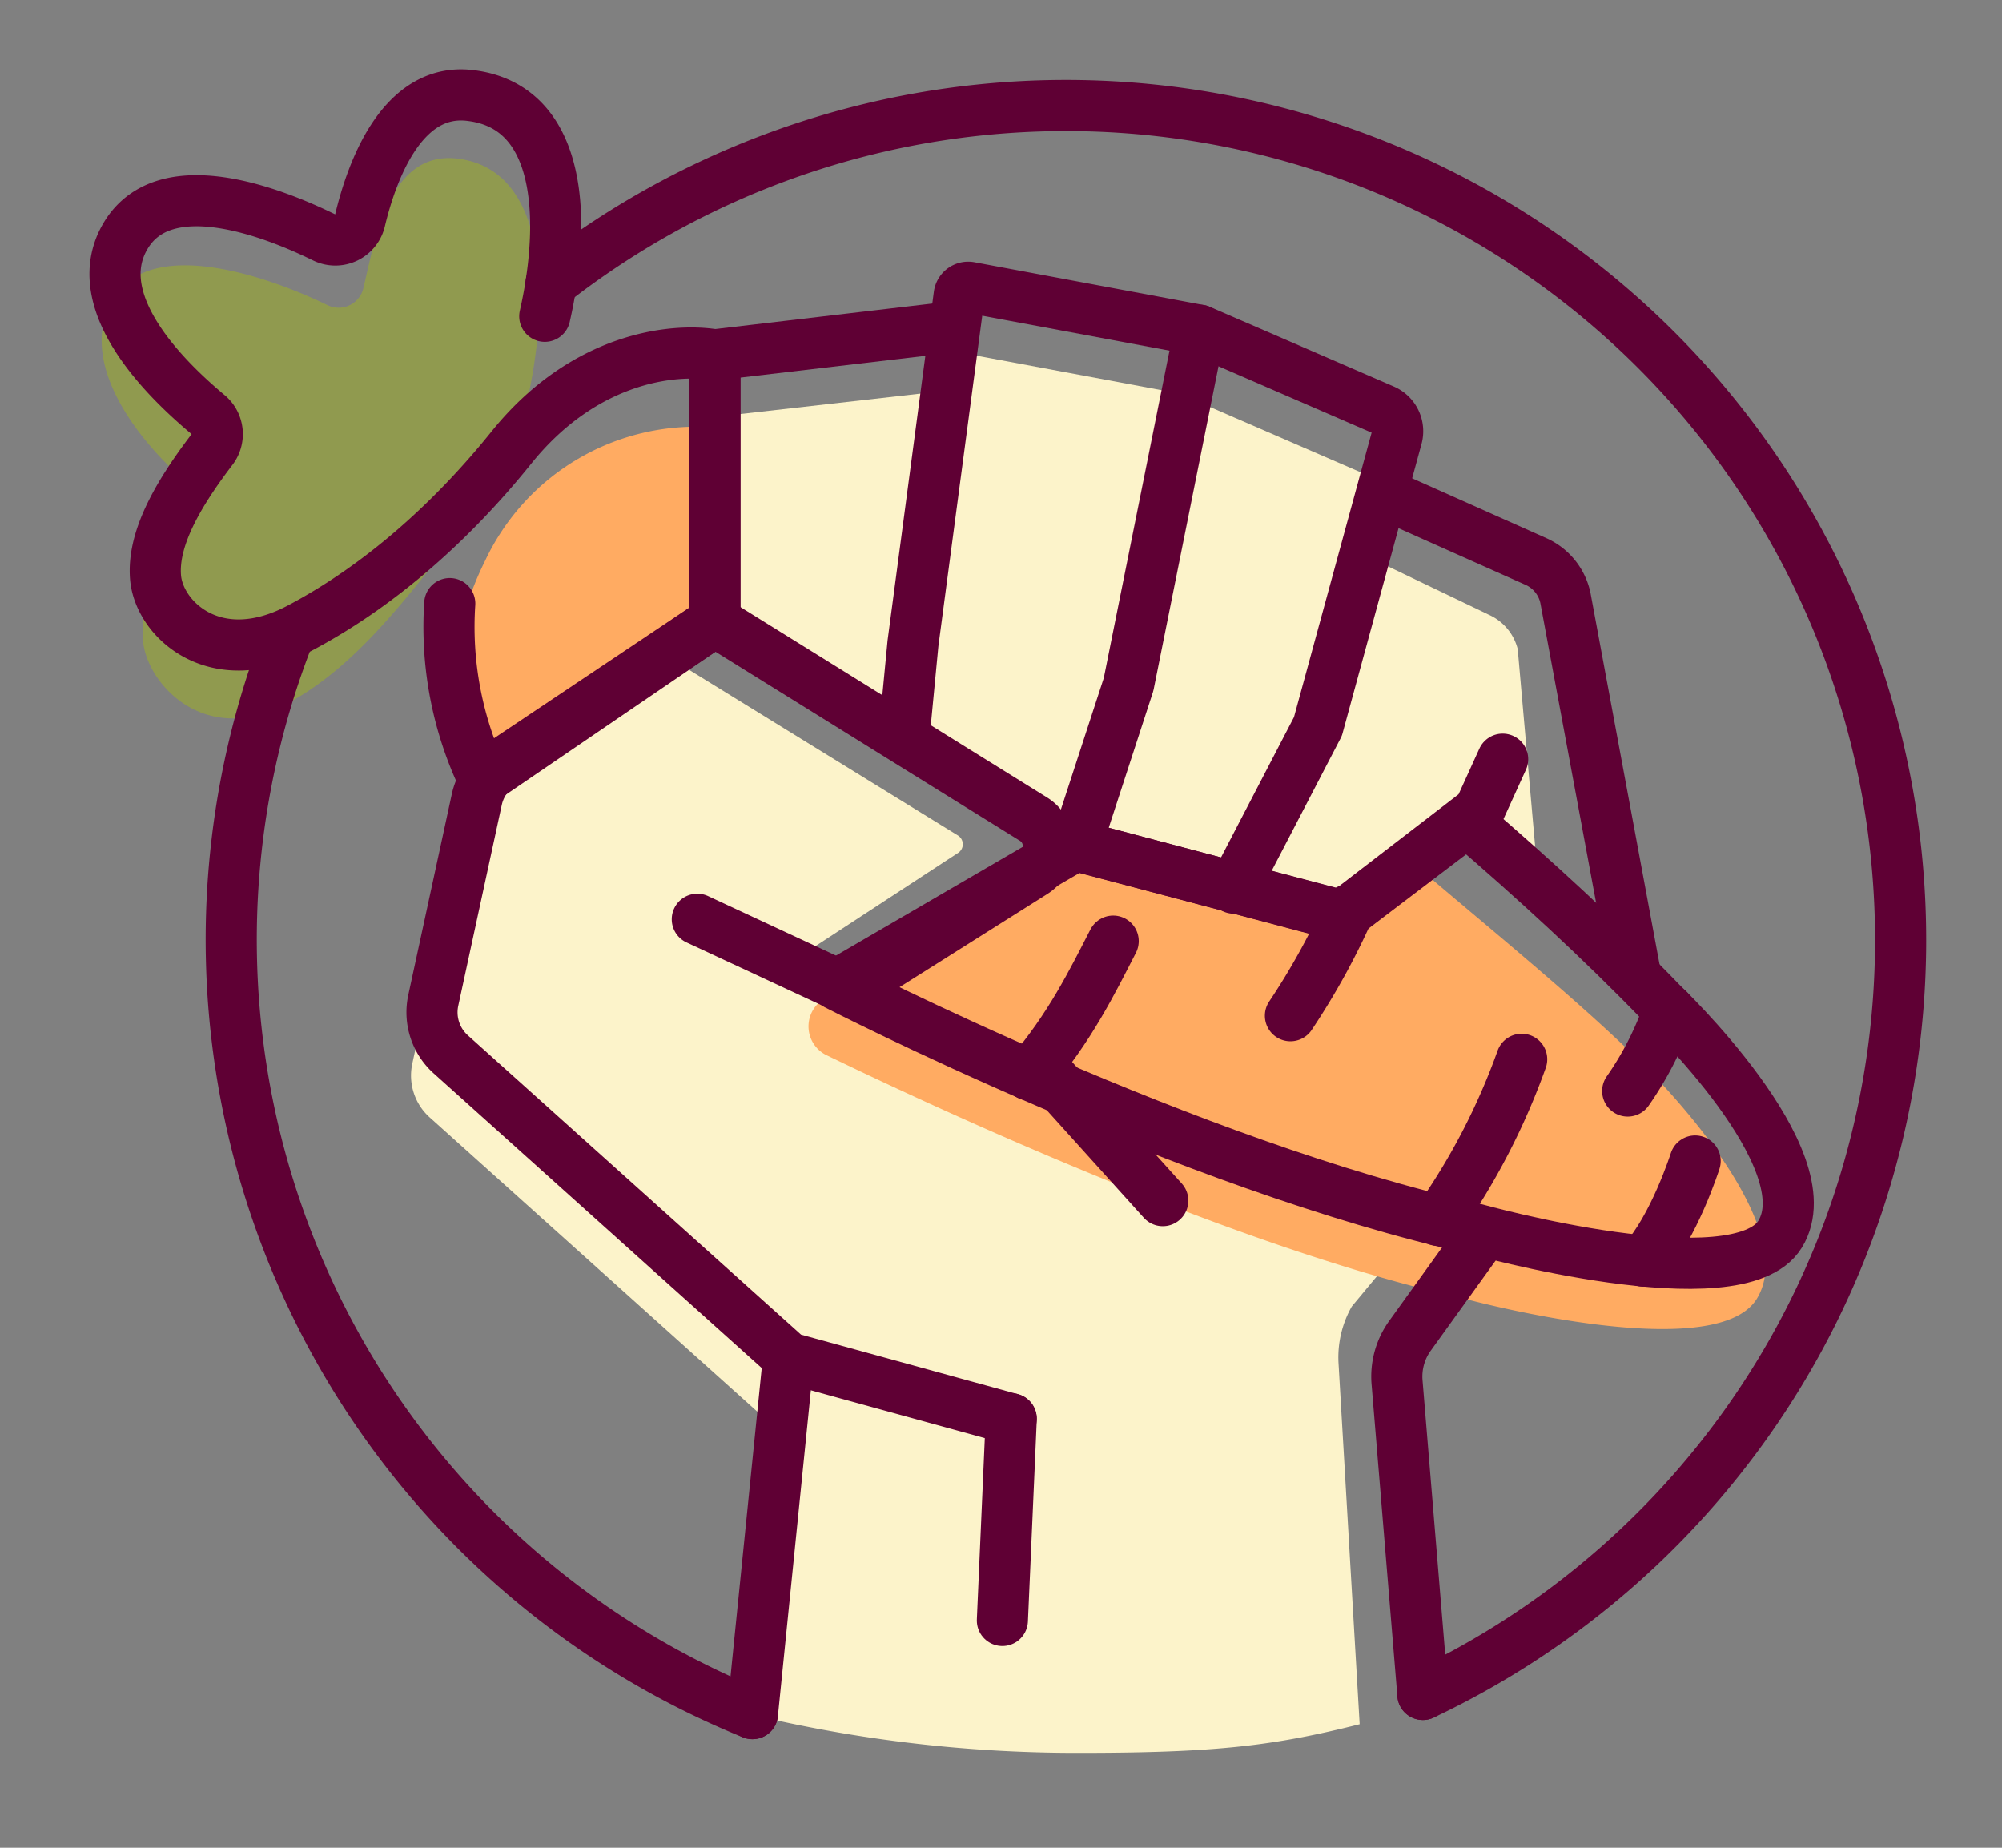 <svg xmlns="http://www.w3.org/2000/svg" viewBox="0 0 260 240"><rect x="0" y="0" width="260" height="240" fill="#808080" stroke="none"/><defs><style>.cls-1{fill:#909a4f;}.cls-2{fill:#fcf3ca;}.cls-3{fill:#ffab62;}.cls-4{fill:none;stroke:#5f0034;stroke-linecap:round;stroke-linejoin:round;stroke-width:6.64px;}</style></defs><g id="Layer_1" data-name="Layer 1"><path class="cls-1" d="M68.48,52s-1.37,5.23-6.61,14.34c-7.31,8.77-14.5,19.71-24.59,25.05C26.45,97.14,19,88.67,18.57,83.2c-.4-4.81,1.48-9.71,6.26-16a3.28,3.28,0,0,0-.53-4.52C19.21,58.48,9.47,47.52,14.7,38.8c5.08-8.47,21.05-2.48,27.84.84a3.3,3.3,0,0,0,4.65-2.2c1.5-6.29,3.33-17.83,12.14-16.85C71.62,22,71.21,39.94,68.48,52Z"/><path class="cls-2" d="M175.56,169.69l9.61-11.57c-35.83-9.25-76.5-30.19-76.5-30.19l.2-.12-5.66-3.16,21.2-13.86a1.34,1.34,0,0,0,0-2.27L87,85.47,62.78,101.19c-1.57,1-3.18,9-3.58,10.86l-5.65,26.09a7.3,7.3,0,0,0,2.26,7l43.86,39.4-4.11,37.68a182.11,182.11,0,0,0,44.52,5.46c17.8,0,25.27-.9,36.5-3.72L173.83,177A13.39,13.39,0,0,1,175.56,169.69Zm21.58-85a1.87,1.87,0,0,0,0-.25,6.7,6.7,0,0,0-3.8-4.6l-16.51-7.92,1.9-7A3,3,0,0,0,177,61.47L153.06,51.09l-29.85-5.57a1.17,1.17,0,0,0-1.38,1l-.59,4.41L91.69,54.28l-.21,27.23,1.36-.81,46.9,29.14L174.35,119l16.19-12.24c3.08,2.63,6.19,5.37,9.27,8.16Z"/><path class="cls-3" d="M93.07,55.54,92.84,80.7l-.21.21L62.78,101.19C59.3,94.39,57,84.88,63,72.84A30.28,30.28,0,0,1,93.07,55.54ZM174.35,119l-34.61-9.11L107,129.76a4.16,4.16,0,0,0,.35,7.3c15.4,7.46,53.81,25.23,82.87,31.63,0,0,32.48,8.85,37.94,0,6-9.75-13.71-29.33-13.71-29.33-7.94-8.23-22.1-19.65-30.65-27Z"/><path class="cls-4" d="M97.72,222.58A108.49,108.49,0,0,1,37.37,82.83"/><path class="cls-4" d="M71.57,36.78A108.4,108.4,0,1,1,184.79,220.09"/><path class="cls-4" d="M90.56,119.4l19.58,9.11,24.09-15.19a4.08,4.08,0,0,0,0-6.92L92.84,80.7,65,99.32a7.32,7.32,0,0,0-3.08,4.53l-5.65,26.09a7.34,7.34,0,0,0,2.26,7l43.86,39.4,28.93,7.95"/><path class="cls-4" d="M180.39,64.42l19.08,8.51a6.71,6.71,0,0,1,3.83,4.73l9.11,49"/><path class="cls-4" d="M184.79,220.09l-3.35-40.5a9.07,9.07,0,0,1,1.61-6l9.23-12.82"/><line class="cls-4" x1="102.4" y1="176.33" x2="97.72" y2="222.58"/><line class="cls-4" x1="131.33" y1="184.28" x2="130.18" y2="210.48"/><path class="cls-4" d="M117.43,95.42l1.14-11.88,6-45.21a1.18,1.18,0,0,1,1.38-1L155.8,42.9l23.94,10.37a3,3,0,0,1,1.68,3.49l-10.26,37.6-10.92,21"/><polyline class="cls-4" points="92.84 80.7 92.84 46.09 123.81 42.45"/><polyline class="cls-4" points="195.15 98.61 192.11 105.29 174.35 118.95 139.74 109.84 146.57 88.89 155.8 42.9"/><line class="cls-4" x1="151.01" y1="155.95" x2="135.3" y2="138.53"/><path class="cls-4" d="M58.41,78.4a45.92,45.92,0,0,0,4.37,22.79L92.84,80.7V46.09c-5.47-.91-17,.36-26.39,12C58.92,67.47,49.53,76,38.88,81.61,28,87.35,20.66,80.47,20.2,75c-.4-4.81,2.58-10.39,7.36-16.65A3.28,3.28,0,0,0,27,53.83C21.94,49.6,11.1,39.33,16.33,30.6c5.08-8.46,19-3.08,25.77.24a3.29,3.29,0,0,0,4.65-2.2c1.5-6.29,5.4-17.23,14.21-16.25C71.83,13.6,73.27,25.66,71.57,36.77c-.22,1.46-.5,2.91-.82,4.31"/><path class="cls-4" d="M190.54,106.7c8.55,7.34,17.34,15.38,25.28,23.61,0,0,21.36,20.29,15.36,30-5.46,8.88-39.58-.68-39.58-.68-37.2-8.19-82.93-31.73-82.93-31.73l31.07-18.09L174.35,119Z"/><path class="cls-4" d="M167.59,131.93a92.06,92.06,0,0,0,7.6-13.78"/><path class="cls-4" d="M186.77,158.52a87.75,87.75,0,0,0,10.85-20.93"/><path class="cls-4" d="M211.39,141.71a42.17,42.17,0,0,0,5.34-10.5"/><path class="cls-4" d="M213.4,163.8c4-4.35,6.75-13,6.75-13"/><path class="cls-4" d="M133.66,139.63c5.27-6.11,8.22-12.16,10.91-17.39"/></g></svg>